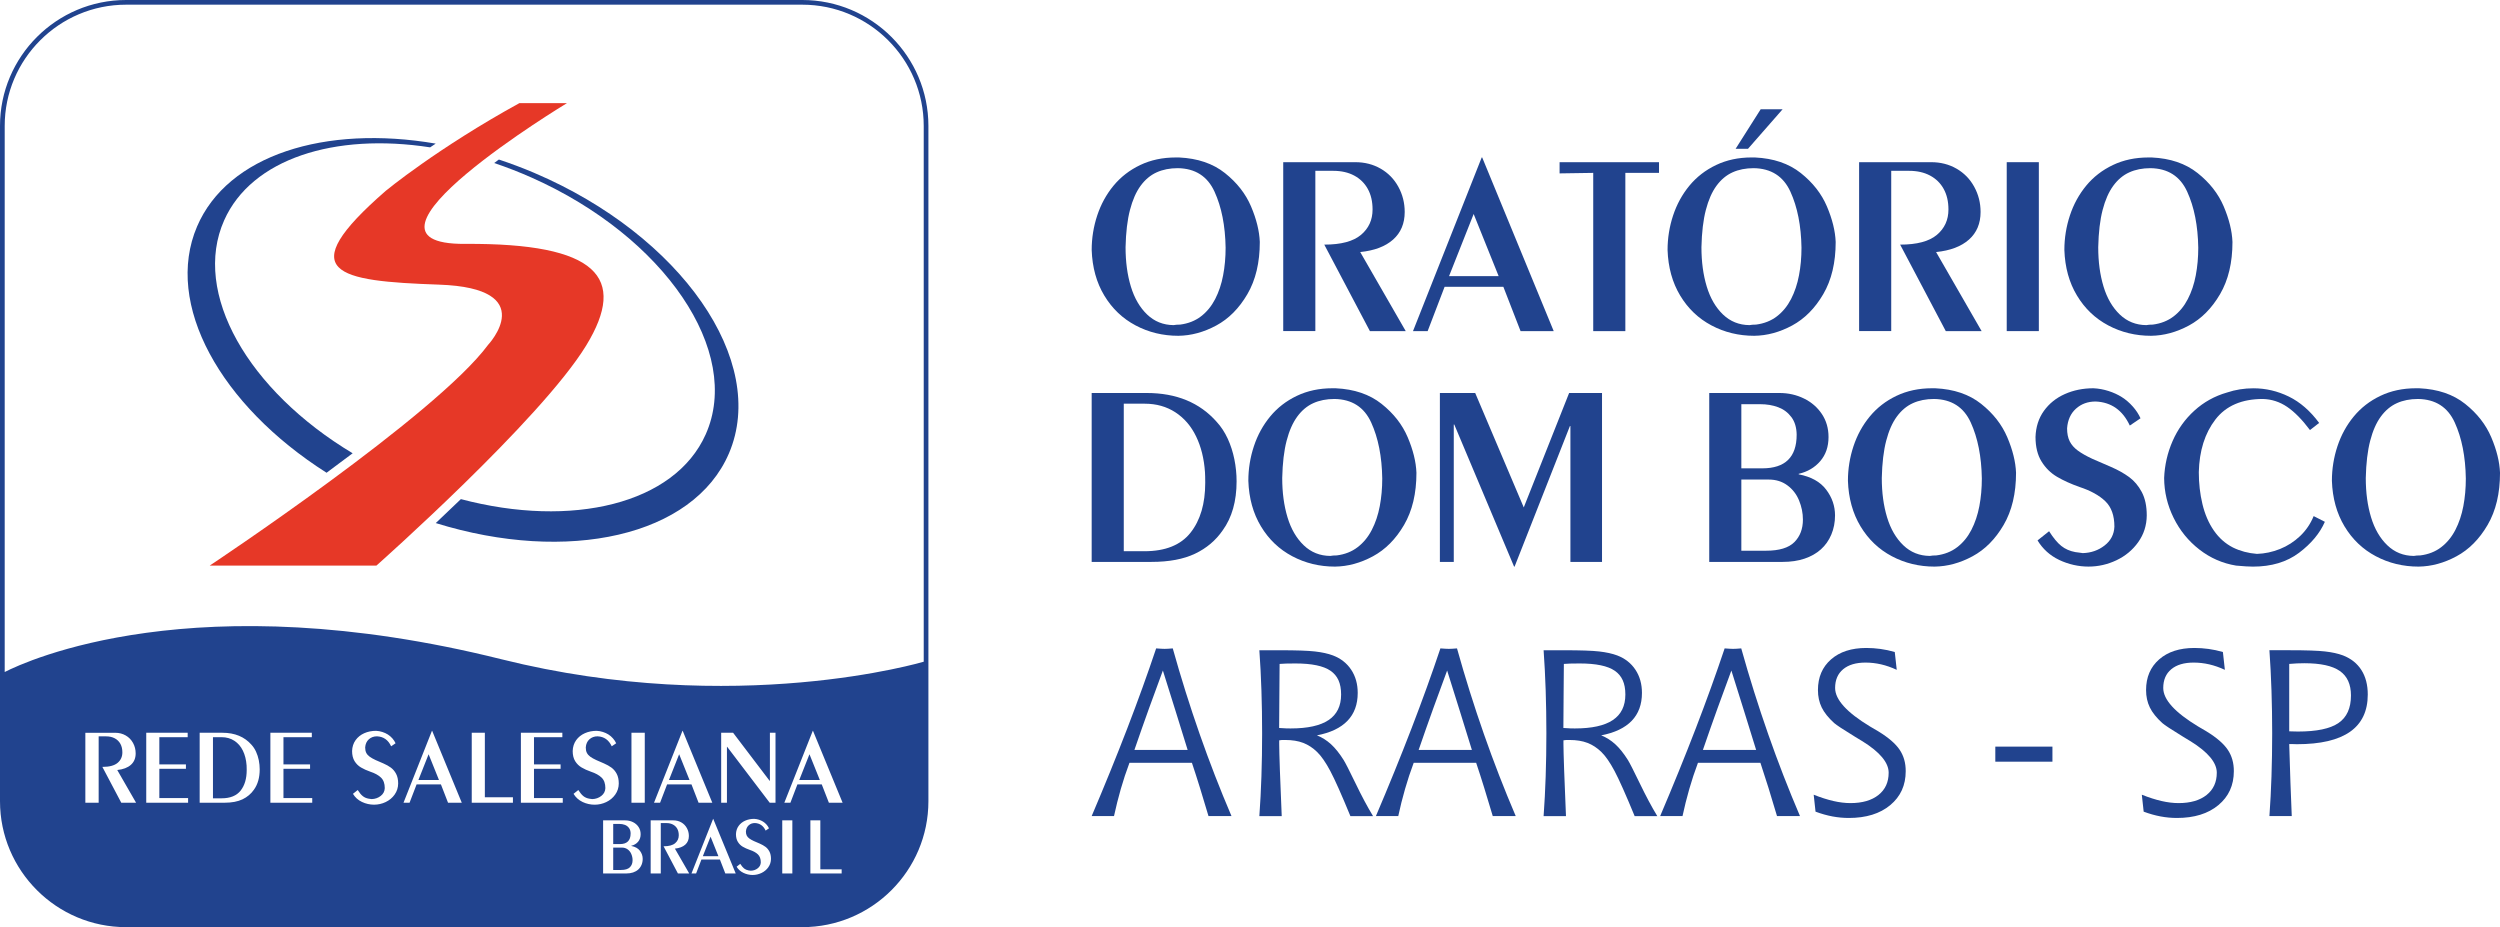 <svg width="151" height="56" viewBox="0 0 151 56" fill="none" xmlns="http://www.w3.org/2000/svg">
<g clip-path="url(#clip0_1312_223)">
<path d="M65.937 23.737H69.262C71.053 23.737 72.463 24.318 73.489 25.482C73.756 25.774 73.978 26.112 74.155 26.497C74.332 26.881 74.466 27.296 74.556 27.742C74.646 28.188 74.69 28.631 74.69 29.072C74.69 30.272 74.411 31.259 73.851 32.032C73.431 32.643 72.874 33.113 72.181 33.443C71.488 33.773 70.611 33.939 69.548 33.939H65.937V23.737H65.937ZM67.876 33.294H69.124C70.391 33.294 71.321 32.919 71.911 32.171C72.501 31.422 72.796 30.42 72.796 29.165C72.796 28.883 72.791 28.668 72.781 28.519C72.725 27.704 72.547 26.985 72.246 26.362C71.946 25.74 71.529 25.254 70.995 24.905C70.461 24.557 69.843 24.383 69.139 24.383H67.876V33.294Z" fill="#21438E"/>
<path d="M80.68 23.452C81.798 23.504 82.721 23.817 83.447 24.394C84.174 24.971 84.7 25.644 85.026 26.413C85.351 27.181 85.528 27.896 85.553 28.557C85.553 29.803 85.303 30.854 84.803 31.709C84.303 32.565 83.676 33.195 82.925 33.6C82.173 34.006 81.41 34.213 80.634 34.223C79.7 34.223 78.839 34.014 78.052 33.596C77.264 33.179 76.634 32.578 76.162 31.793C75.689 31.009 75.436 30.092 75.4 29.041C75.4 28.323 75.512 27.627 75.735 26.953C75.957 26.28 76.286 25.68 76.72 25.155C77.154 24.629 77.69 24.214 78.33 23.909C78.969 23.604 79.684 23.451 80.474 23.451H80.682L80.68 23.452ZM80.603 24.098C80.12 24.098 79.693 24.183 79.32 24.352C78.948 24.521 78.626 24.791 78.354 25.163C78.082 25.535 77.867 26.021 77.711 26.623C77.554 27.226 77.466 27.976 77.446 28.872C77.446 29.754 77.553 30.546 77.766 31.248C77.978 31.95 78.305 32.513 78.747 32.936C79.189 33.359 79.722 33.573 80.348 33.578C80.456 33.557 80.587 33.547 80.74 33.547C81.228 33.486 81.648 33.321 81.999 33.051C82.351 32.782 82.637 32.434 82.857 32.006C83.078 31.578 83.239 31.1 83.338 30.572C83.438 30.044 83.488 29.488 83.488 28.904C83.468 27.577 83.245 26.448 82.819 25.517C82.393 24.587 81.654 24.114 80.602 24.098H80.603Z" fill="#21438E"/>
<path d="M86.969 23.737H89.102L92.035 30.649L94.775 23.737H96.762V33.939H94.853V25.735H94.822L91.481 34.223H91.45L87.839 25.643H87.808V33.939H86.969V23.737Z" fill="#21438E"/>
<path d="M103.237 23.737H107.479C108.013 23.737 108.507 23.848 108.961 24.071C109.415 24.293 109.775 24.607 110.043 25.009C110.31 25.411 110.443 25.874 110.443 26.397C110.443 26.981 110.276 27.467 109.942 27.854C109.609 28.241 109.175 28.496 108.641 28.619V28.65C109.391 28.793 109.943 29.101 110.3 29.573C110.657 30.044 110.836 30.564 110.836 31.133C110.836 31.548 110.761 31.933 110.613 32.286C110.464 32.639 110.254 32.939 109.982 33.182C109.71 33.425 109.38 33.613 108.992 33.743C108.605 33.874 108.164 33.939 107.672 33.939H103.238V23.737H103.237ZM105.177 28.288H106.44C107.826 28.288 108.518 27.611 108.518 26.258C108.513 25.827 108.408 25.474 108.203 25.197C107.997 24.92 107.732 24.72 107.406 24.598C107.079 24.474 106.714 24.413 106.309 24.413H105.177V28.288ZM105.177 33.263H106.67C107.466 33.263 108.035 33.09 108.38 32.744C108.724 32.398 108.896 31.945 108.896 31.387C108.896 30.986 108.817 30.599 108.661 30.222C108.504 29.845 108.269 29.542 107.952 29.311C107.637 29.08 107.264 28.965 106.832 28.965H105.177V33.263Z" fill="#21438E"/>
<path d="M116.895 23.452C118.013 23.504 118.937 23.817 119.663 24.394C120.389 24.971 120.915 25.644 121.241 26.413C121.567 27.181 121.743 27.896 121.769 28.557C121.769 29.803 121.518 30.854 121.018 31.709C120.518 32.565 119.892 33.195 119.14 33.6C118.388 34.006 117.625 34.213 116.85 34.223C115.916 34.223 115.054 34.014 114.267 33.596C113.479 33.179 112.849 32.578 112.377 31.793C111.905 31.009 111.651 30.092 111.615 29.041C111.615 28.323 111.727 27.627 111.95 26.953C112.173 26.28 112.502 25.68 112.936 25.155C113.37 24.629 113.906 24.214 114.545 23.909C115.185 23.604 115.899 23.451 116.69 23.451H116.897L116.895 23.452ZM116.817 24.098C116.335 24.098 115.907 24.183 115.535 24.352C115.163 24.521 114.841 24.791 114.568 25.163C114.296 25.535 114.082 26.021 113.926 26.623C113.769 27.226 113.68 27.976 113.66 28.872C113.66 29.754 113.767 30.546 113.98 31.248C114.193 31.95 114.52 32.513 114.962 32.936C115.403 33.359 115.937 33.573 116.563 33.578C116.67 33.557 116.801 33.547 116.955 33.547C117.442 33.486 117.862 33.321 118.214 33.051C118.565 32.782 118.851 32.434 119.072 32.006C119.292 31.578 119.453 31.1 119.553 30.572C119.653 30.044 119.703 29.488 119.703 28.904C119.682 27.577 119.459 26.448 119.033 25.517C118.608 24.587 117.868 24.114 116.816 24.098H116.817Z" fill="#21438E"/>
<path d="M123.069 32.64L123.765 32.086C124.022 32.491 124.267 32.787 124.502 32.974C124.735 33.161 125.018 33.285 125.346 33.346C125.398 33.356 125.475 33.367 125.578 33.377C125.68 33.387 125.755 33.398 125.801 33.408C126.305 33.393 126.743 33.239 127.118 32.947C127.493 32.655 127.69 32.276 127.71 31.81C127.71 31.139 127.527 30.627 127.16 30.274C126.793 29.92 126.274 29.634 125.601 29.413C125.081 29.229 124.629 29.024 124.246 28.799C123.863 28.574 123.55 28.265 123.308 27.873C123.066 27.481 122.945 26.988 122.945 26.394C122.966 25.785 123.135 25.259 123.453 24.815C123.772 24.373 124.193 24.034 124.717 23.801C125.241 23.568 125.816 23.451 126.443 23.451C126.757 23.466 127.061 23.522 127.356 23.617C127.652 23.712 127.919 23.834 128.158 23.985C128.397 24.136 128.616 24.324 128.817 24.55C129.018 24.775 129.174 25.014 129.287 25.265L128.64 25.704C128.209 24.776 127.521 24.292 126.577 24.251C126.104 24.251 125.708 24.396 125.387 24.685C125.067 24.974 124.888 25.37 124.852 25.872C124.852 26.185 124.905 26.446 125.01 26.656C125.115 26.866 125.28 27.053 125.503 27.217C125.725 27.38 126.019 27.547 126.384 27.716C126.718 27.86 127.094 28.023 127.512 28.205C127.93 28.386 128.293 28.591 128.601 28.816C128.909 29.042 129.163 29.343 129.363 29.719C129.563 30.096 129.664 30.567 129.664 31.131C129.659 31.731 129.488 32.268 129.151 32.742C128.815 33.216 128.376 33.581 127.837 33.838C127.298 34.094 126.733 34.222 126.142 34.222C125.551 34.222 124.937 34.088 124.377 33.821C123.817 33.553 123.381 33.159 123.067 32.639L123.069 32.64Z" fill="#21438E"/>
<path d="M139.521 25.974C139.048 25.344 138.589 24.877 138.143 24.574C137.696 24.272 137.209 24.113 136.68 24.098C135.402 24.098 134.445 24.512 133.809 25.34C133.173 26.167 132.839 27.227 132.808 28.519C132.808 29.196 132.881 29.839 133.028 30.449C133.174 31.059 133.402 31.589 133.713 32.04C134.023 32.491 134.41 32.834 134.871 33.07C135.308 33.285 135.79 33.414 136.319 33.455C136.796 33.44 137.26 33.34 137.712 33.159C138.164 32.977 138.568 32.717 138.925 32.379C139.281 32.04 139.555 31.638 139.745 31.172L140.422 31.517C140.119 32.209 139.599 32.834 138.861 33.39C138.122 33.946 137.194 34.224 136.076 34.224C135.84 34.224 135.502 34.203 135.06 34.162C134.245 34.029 133.506 33.706 132.845 33.194C132.183 32.681 131.664 32.043 131.287 31.279C130.91 30.515 130.719 29.713 130.714 28.872C130.745 28.093 130.915 27.349 131.225 26.639C131.536 25.929 131.974 25.317 132.541 24.802C133.108 24.287 133.765 23.922 134.514 23.707C135.022 23.537 135.553 23.453 136.107 23.453C136.851 23.453 137.563 23.62 138.245 23.953C138.927 24.287 139.538 24.817 140.076 25.545L139.522 25.976L139.521 25.974Z" fill="#21438E"/>
<path d="M146.127 23.452C147.245 23.504 148.169 23.817 148.895 24.394C149.621 24.971 150.147 25.644 150.473 26.413C150.799 27.181 150.975 27.896 151.001 28.557C151.001 29.803 150.75 30.854 150.25 31.709C149.75 32.565 149.124 33.195 148.372 33.6C147.62 34.006 146.857 34.213 146.082 34.223C145.148 34.223 144.286 34.014 143.499 33.596C142.711 33.179 142.081 32.578 141.609 31.793C141.137 31.009 140.883 30.092 140.847 29.041C140.847 28.323 140.959 27.627 141.182 26.953C141.405 26.28 141.734 25.68 142.168 25.155C142.602 24.629 143.138 24.214 143.777 23.909C144.417 23.604 145.131 23.451 145.922 23.451H146.129L146.127 23.452ZM146.05 24.098C145.568 24.098 145.14 24.183 144.768 24.352C144.396 24.521 144.074 24.791 143.801 25.163C143.529 25.535 143.315 26.021 143.159 26.623C143.002 27.226 142.913 27.976 142.893 28.872C142.893 29.754 143 30.546 143.213 31.248C143.426 31.95 143.753 32.513 144.195 32.936C144.636 33.359 145.169 33.573 145.796 33.578C145.903 33.557 146.034 33.547 146.188 33.547C146.675 33.486 147.095 33.321 147.447 33.051C147.798 32.782 148.084 32.434 148.305 32.006C148.525 31.578 148.686 31.1 148.786 30.572C148.886 30.044 148.936 29.488 148.936 28.904C148.915 27.577 148.692 26.448 148.266 25.517C147.841 24.587 147.101 24.114 146.049 24.098H146.05Z" fill="#21438E"/>
<path d="M42.451 51.715H43.392L42.918 50.534L42.451 51.715Z" fill="#21438E"/>
<path d="M38.09 50.343C38.089 50.208 38.055 50.096 37.99 50.01C37.926 49.922 37.842 49.86 37.74 49.821C37.638 49.783 37.523 49.764 37.395 49.764H37.038V50.983H37.436C37.871 50.983 38.089 50.77 38.089 50.344L38.09 50.343Z" fill="#21438E"/>
<path d="M37.911 51.303C37.812 51.23 37.694 51.194 37.559 51.194H37.038V52.546H37.508C37.758 52.546 37.937 52.491 38.046 52.382C38.154 52.274 38.208 52.131 38.208 51.955C38.208 51.83 38.183 51.708 38.133 51.589C38.085 51.47 38.01 51.375 37.911 51.302L37.911 51.303Z" fill="#21438E"/>
<path d="M48.458 0H7.617C3.417 0 0 3.413 0 7.607V48.393C0 52.587 3.417 56 7.617 56H48.458C52.659 56 56.076 52.587 56.076 48.393V7.607C56.076 3.413 52.659 0 48.458 0ZM7.325 48.485L6.183 46.321C6.602 46.321 6.908 46.24 7.101 46.079C7.295 45.916 7.391 45.704 7.391 45.443C7.391 45.243 7.351 45.072 7.272 44.928C7.192 44.784 7.078 44.672 6.931 44.594C6.783 44.516 6.609 44.476 6.409 44.476H5.959V48.486H5.155V44.26H6.96C7.194 44.26 7.405 44.314 7.593 44.422C7.782 44.531 7.929 44.681 8.035 44.874C8.142 45.067 8.194 45.278 8.194 45.505C8.194 45.794 8.098 46.024 7.905 46.196C7.711 46.368 7.437 46.473 7.082 46.509L8.22 48.486H7.325V48.485ZM11.361 48.485H8.833V44.259H11.336V44.526H9.624V46.169H11.23V46.437H9.624V48.204H11.361V48.484V48.485ZM15.339 47.696C15.164 47.947 14.934 48.142 14.647 48.28C14.36 48.417 13.996 48.485 13.556 48.485H12.06V44.259H13.438C14.18 44.259 14.764 44.5 15.189 44.982C15.299 45.103 15.392 45.243 15.465 45.403C15.538 45.561 15.594 45.733 15.631 45.918C15.668 46.103 15.686 46.286 15.686 46.469C15.686 46.965 15.57 47.375 15.339 47.695V47.696ZM18.859 48.485H16.331V44.259H18.834V44.526H17.121V46.169H18.728V46.437H17.121V48.204H18.859V48.484V48.485ZM23.839 47.99C23.7 48.187 23.517 48.338 23.295 48.444C23.071 48.55 22.837 48.603 22.592 48.603C22.346 48.603 22.093 48.548 21.861 48.437C21.628 48.326 21.448 48.163 21.318 47.947L21.606 47.717C21.713 47.886 21.814 48.008 21.912 48.085C22.008 48.163 22.124 48.214 22.261 48.239C22.282 48.243 22.315 48.248 22.357 48.253C22.4 48.256 22.431 48.261 22.45 48.265C22.658 48.259 22.84 48.195 22.995 48.074C23.15 47.953 23.233 47.796 23.24 47.603C23.24 47.326 23.164 47.113 23.012 46.967C22.861 46.821 22.644 46.702 22.366 46.61C22.151 46.535 21.964 46.45 21.805 46.356C21.646 46.263 21.517 46.135 21.416 45.974C21.316 45.811 21.266 45.607 21.266 45.36C21.275 45.108 21.345 44.89 21.477 44.706C21.608 44.523 21.783 44.383 22 44.286C22.217 44.19 22.456 44.142 22.715 44.142C22.845 44.148 22.972 44.171 23.093 44.211C23.215 44.25 23.326 44.3 23.426 44.363C23.524 44.425 23.615 44.504 23.699 44.597C23.781 44.691 23.846 44.789 23.893 44.893L23.625 45.076C23.447 44.691 23.162 44.491 22.77 44.474C22.575 44.474 22.411 44.534 22.278 44.653C22.145 44.773 22.071 44.937 22.056 45.145C22.056 45.274 22.078 45.383 22.121 45.47C22.164 45.557 22.233 45.634 22.326 45.703C22.418 45.77 22.539 45.839 22.69 45.909C22.829 45.968 22.985 46.036 23.158 46.112C23.331 46.187 23.482 46.272 23.609 46.365C23.736 46.459 23.842 46.583 23.925 46.74C24.008 46.895 24.049 47.091 24.049 47.324C24.047 47.572 23.977 47.795 23.836 47.992L23.839 47.99ZM27.062 48.486L26.632 47.378H25.162L24.737 48.486H24.371L26.089 44.142H26.103L27.892 48.486H27.063H27.062ZM30.981 48.485H28.493V44.259H29.285V48.153H30.981V48.484V48.485ZM33.992 48.485H31.462V44.259H33.966V44.526H32.253V46.169H33.86V46.437H32.253V48.204H33.991V48.484L33.992 48.485ZM35.184 48.437C34.952 48.326 34.772 48.163 34.642 47.947L34.93 47.717C35.037 47.886 35.138 48.008 35.235 48.085C35.332 48.163 35.449 48.214 35.585 48.239C35.606 48.243 35.639 48.248 35.681 48.253C35.724 48.256 35.755 48.261 35.774 48.265C35.982 48.259 36.164 48.195 36.319 48.074C36.474 47.953 36.557 47.796 36.564 47.603C36.564 47.326 36.488 47.113 36.336 46.967C36.184 46.821 35.968 46.702 35.69 46.61C35.475 46.535 35.288 46.45 35.129 46.356C34.97 46.263 34.841 46.135 34.74 45.974C34.64 45.811 34.59 45.607 34.59 45.36C34.599 45.108 34.669 44.89 34.8 44.706C34.932 44.523 35.107 44.383 35.324 44.286C35.541 44.19 35.779 44.142 36.039 44.142C36.169 44.148 36.295 44.171 36.417 44.211C36.54 44.25 36.65 44.3 36.75 44.363C36.849 44.425 36.94 44.504 37.022 44.597C37.105 44.691 37.17 44.789 37.217 44.893L36.949 45.076C36.77 44.691 36.486 44.491 36.094 44.474C35.898 44.474 35.735 44.534 35.602 44.653C35.469 44.773 35.395 44.937 35.381 45.145C35.381 45.274 35.401 45.383 35.446 45.47C35.489 45.557 35.558 45.634 35.65 45.703C35.743 45.771 35.865 45.839 36.016 45.909C36.154 45.968 36.31 46.036 36.483 46.112C36.656 46.187 36.806 46.272 36.934 46.365C37.061 46.459 37.167 46.583 37.25 46.74C37.332 46.895 37.374 47.091 37.374 47.324C37.371 47.572 37.301 47.795 37.161 47.992C37.022 48.188 36.841 48.339 36.617 48.446C36.394 48.552 36.159 48.604 35.914 48.604C35.669 48.604 35.416 48.549 35.183 48.438L35.184 48.437ZM38.748 52.239C38.701 52.35 38.635 52.444 38.549 52.521C38.463 52.597 38.36 52.656 38.238 52.697C38.116 52.737 37.978 52.758 37.823 52.758H36.428V49.55H37.762C37.931 49.55 38.086 49.585 38.229 49.655C38.371 49.725 38.485 49.823 38.569 49.95C38.653 50.077 38.695 50.221 38.695 50.387C38.695 50.57 38.643 50.722 38.538 50.845C38.432 50.967 38.296 51.047 38.129 51.085V51.095C38.364 51.141 38.538 51.237 38.65 51.385C38.762 51.534 38.819 51.697 38.819 51.876C38.819 52.006 38.795 52.128 38.749 52.239H38.748ZM38.944 48.485H38.14V44.259H38.944V48.485ZM40.947 52.759L40.08 51.116C40.398 51.116 40.63 51.054 40.777 50.931C40.924 50.807 40.998 50.647 40.998 50.449C40.998 50.298 40.967 50.167 40.907 50.057C40.846 49.948 40.76 49.864 40.648 49.804C40.536 49.744 40.403 49.714 40.252 49.714H39.911V52.758H39.3V49.55H40.671C40.848 49.55 41.008 49.59 41.152 49.673C41.295 49.755 41.407 49.87 41.487 50.017C41.568 50.163 41.608 50.322 41.608 50.495C41.608 50.714 41.535 50.889 41.388 51.02C41.241 51.15 41.033 51.229 40.764 51.257L41.629 52.758H40.947L40.947 52.759ZM40.293 47.377L39.869 48.485H39.502L41.221 44.141H41.235L43.023 48.485H42.194L41.765 47.377H40.294H40.293ZM43.809 52.759L43.483 51.917H42.366L42.044 52.759H41.765L43.071 49.461H43.08L44.438 52.759H43.809ZM46.407 52.383C46.3 52.531 46.163 52.647 45.993 52.728C45.824 52.808 45.646 52.849 45.46 52.849C45.274 52.849 45.081 52.806 44.905 52.722C44.729 52.638 44.591 52.515 44.492 52.35L44.711 52.176C44.792 52.304 44.87 52.396 44.943 52.456C45.017 52.514 45.105 52.553 45.209 52.572C45.224 52.576 45.25 52.578 45.281 52.582C45.314 52.586 45.336 52.588 45.351 52.591C45.509 52.586 45.648 52.539 45.765 52.446C45.883 52.355 45.945 52.236 45.952 52.089C45.952 51.878 45.894 51.716 45.778 51.605C45.663 51.494 45.499 51.404 45.288 51.334C45.124 51.277 44.983 51.212 44.861 51.141C44.741 51.07 44.643 50.973 44.567 50.849C44.491 50.726 44.452 50.571 44.452 50.384C44.458 50.192 44.513 50.026 44.612 49.887C44.712 49.748 44.845 49.642 45.009 49.569C45.174 49.495 45.356 49.459 45.553 49.459C45.651 49.464 45.747 49.481 45.84 49.511C45.932 49.541 46.017 49.58 46.092 49.627C46.167 49.675 46.236 49.734 46.3 49.805C46.362 49.876 46.411 49.951 46.447 50.03L46.245 50.168C46.108 49.876 45.892 49.725 45.596 49.711C45.447 49.711 45.323 49.757 45.222 49.848C45.121 49.94 45.065 50.063 45.053 50.221C45.053 50.32 45.069 50.402 45.103 50.468C45.136 50.534 45.188 50.593 45.258 50.644C45.328 50.696 45.421 50.748 45.535 50.801C45.639 50.847 45.758 50.898 45.89 50.954C46.022 51.012 46.135 51.076 46.232 51.147C46.33 51.218 46.409 51.313 46.472 51.431C46.535 51.549 46.567 51.698 46.567 51.874C46.566 52.063 46.512 52.232 46.406 52.381L46.407 52.383ZM46.841 48.485H46.49L43.92 45.107H43.907V48.485H43.559V44.259H44.28L46.484 47.16H46.502V44.259H46.841V48.485H46.841ZM47.858 52.759H47.248V49.55H47.858V52.759ZM50.836 52.759H48.947V49.55H49.548V52.508H50.836V52.76V52.759ZM50.065 48.486L49.634 47.378H48.164L47.74 48.486H47.373L49.092 44.142H49.105L50.894 48.486H50.065ZM55.793 39.967C55.793 39.967 44.454 43.354 30.291 39.82C11.788 35.202 1.6 39.918 0.284 40.59V7.607C0.283 3.569 3.573 0.283 7.617 0.283H48.458C52.502 0.283 55.793 3.569 55.793 7.607V39.967Z" fill="#21438E"/>
<path d="M25.273 47.11H26.513L25.888 45.556L25.273 47.11Z" fill="#21438E"/>
<path d="M40.406 47.11H41.646L41.021 45.556L40.406 47.11Z" fill="#21438E"/>
<path d="M48.276 47.11H49.517L48.892 45.556L48.276 47.11Z" fill="#21438E"/>
<path d="M14.674 45.347C14.549 45.089 14.377 44.887 14.155 44.743C13.934 44.599 13.678 44.526 13.386 44.526H12.863V48.218H13.38C13.905 48.218 14.29 48.062 14.534 47.752C14.779 47.442 14.901 47.027 14.901 46.507C14.901 46.39 14.898 46.301 14.895 46.239C14.871 45.902 14.798 45.603 14.673 45.346L14.674 45.347Z" fill="#21438E"/>
<path d="M34.248 6.227C34.248 6.227 20.091 14.785 28.089 14.731C36.088 14.678 37.917 16.754 35.408 20.864C32.659 25.369 22.733 34.164 22.733 34.164H12.664C12.664 34.164 26.327 25.095 29.481 20.828C29.481 20.828 32.694 17.405 26.517 17.192C20.341 16.978 17.591 16.49 23.304 11.523C23.304 11.523 26.411 8.955 31.373 6.228H34.247L34.248 6.227Z" fill="#E63827"/>
<path d="M32.28 10.446C31.564 10.141 30.848 9.874 30.134 9.636C30.107 9.655 30.08 9.675 30.053 9.694C29.983 9.746 29.917 9.796 29.85 9.847C30.603 10.1 31.359 10.394 32.113 10.729C40.144 14.3 44.851 21.242 42.625 26.235C40.75 30.442 34.548 31.922 27.837 30.147C27.309 30.658 26.799 31.144 26.32 31.594C34.285 34.066 41.886 32.393 44.029 27.382C46.411 21.813 41.15 14.229 32.278 10.446" fill="#21438E"/>
<path d="M13.541 13.304C15.194 9.594 20.214 8.006 25.98 8.9C26.089 8.826 26.202 8.75 26.317 8.674C19.635 7.527 13.748 9.366 11.903 13.68C9.899 18.366 13.307 24.478 19.724 28.554C20.245 28.17 20.773 27.777 21.3 27.378C14.988 23.591 11.583 17.695 13.541 13.304Z" fill="#21438E"/>
<path d="M71.218 9.511C72.336 9.563 73.26 9.876 73.986 10.453C74.712 11.03 75.238 11.703 75.564 12.471C75.89 13.24 76.066 13.955 76.092 14.616C76.092 15.862 75.841 16.913 75.341 17.768C74.841 18.624 74.215 19.254 73.463 19.66C72.711 20.065 71.948 20.272 71.173 20.282C70.239 20.282 69.377 20.073 68.59 19.655C67.802 19.238 67.172 18.637 66.7 17.852C66.228 17.068 65.974 16.151 65.938 15.1C65.938 14.382 66.05 13.686 66.273 13.012C66.496 12.339 66.825 11.739 67.259 11.213C67.693 10.688 68.229 10.273 68.868 9.968C69.507 9.663 70.222 9.511 71.013 9.511H71.22L71.218 9.511ZM71.141 10.157C70.659 10.157 70.231 10.242 69.859 10.411C69.487 10.58 69.164 10.85 68.892 11.222C68.62 11.594 68.406 12.081 68.25 12.682C68.093 13.285 68.004 14.034 67.984 14.931C67.984 15.813 68.091 16.605 68.304 17.307C68.517 18.009 68.844 18.572 69.285 18.995C69.727 19.418 70.26 19.632 70.886 19.637C70.994 19.616 71.125 19.606 71.279 19.606C71.766 19.544 72.186 19.379 72.538 19.11C72.889 18.841 73.175 18.492 73.396 18.065C73.616 17.637 73.777 17.159 73.876 16.631C73.977 16.103 74.027 15.547 74.027 14.963C74.006 13.636 73.783 12.506 73.357 11.576C72.932 10.646 72.192 10.173 71.14 10.157H71.141Z" fill="#21438E"/>
<path d="M77.507 9.796H81.865C82.429 9.796 82.939 9.927 83.393 10.188C83.847 10.45 84.203 10.813 84.459 11.28C84.715 11.747 84.844 12.254 84.844 12.802C84.844 13.499 84.61 14.055 84.144 14.47C83.676 14.886 83.014 15.136 82.157 15.224L84.906 19.999H82.742L79.986 14.775C80.997 14.775 81.736 14.579 82.203 14.187C82.669 13.795 82.903 13.284 82.903 12.654C82.903 12.172 82.807 11.758 82.614 11.409C82.421 11.061 82.147 10.793 81.79 10.602C81.434 10.413 81.014 10.318 80.532 10.318H79.447V19.998H77.507V9.796L77.507 9.796Z" fill="#21438E"/>
<path d="M85.345 19.999L89.494 9.512H89.525L93.844 19.999H91.842L90.803 17.323H87.254L86.23 19.999H85.344H85.345ZM87.523 16.677H90.518L89.009 12.925L87.523 16.677Z" fill="#21438E"/>
<path d="M94.199 9.796H100.204V10.442H98.171V19.999H96.231V10.442L94.199 10.473V9.796Z" fill="#21438E"/>
<path d="M106.001 9.511C107.119 9.563 108.043 9.876 108.769 10.453C109.495 11.03 110.021 11.703 110.347 12.471C110.673 13.24 110.849 13.955 110.875 14.616C110.875 15.862 110.624 16.913 110.124 17.768C109.624 18.624 108.997 19.254 108.246 19.66C107.494 20.065 106.731 20.272 105.956 20.282C105.022 20.282 104.16 20.073 103.373 19.655C102.585 19.238 101.955 18.637 101.483 17.852C101.011 17.068 100.757 16.151 100.721 15.1C100.721 14.382 100.833 13.686 101.056 13.012C101.279 12.339 101.608 11.739 102.042 11.213C102.476 10.688 103.012 10.273 103.651 9.968C104.29 9.663 105.005 9.51 105.795 9.51H106.003L106.001 9.511ZM105.924 10.157C105.442 10.157 105.014 10.242 104.642 10.411C104.27 10.58 103.947 10.85 103.675 11.222C103.403 11.594 103.189 12.08 103.033 12.682C102.876 13.285 102.787 14.034 102.767 14.931C102.767 15.813 102.874 16.605 103.087 17.307C103.3 18.009 103.627 18.572 104.068 18.995C104.51 19.418 105.043 19.632 105.669 19.637C105.777 19.616 105.908 19.606 106.062 19.606C106.549 19.544 106.969 19.379 107.321 19.11C107.672 18.841 107.958 18.492 108.179 18.065C108.399 17.637 108.56 17.159 108.659 16.631C108.76 16.103 108.81 15.547 108.81 14.963C108.789 13.636 108.566 12.506 108.14 11.576C107.715 10.646 106.975 10.173 105.923 10.157H105.924ZM107.671 6.598L105.577 8.989H104.83L106.346 6.598H107.67H107.671Z" fill="#21438E"/>
<path d="M112.291 9.796H116.648C117.212 9.796 117.722 9.927 118.176 10.188C118.63 10.45 118.986 10.813 119.242 11.28C119.498 11.747 119.627 12.254 119.627 12.802C119.627 13.499 119.393 14.055 118.927 14.47C118.459 14.886 117.797 15.136 116.94 15.224L119.689 19.999H117.525L114.769 14.775C115.78 14.775 116.519 14.579 116.986 14.187C117.452 13.795 117.686 13.284 117.686 12.654C117.686 12.172 117.59 11.758 117.397 11.409C117.205 11.061 116.93 10.793 116.573 10.602C116.217 10.413 115.797 10.318 115.315 10.318H114.23V19.998H112.29V9.796L112.291 9.796Z" fill="#21438E"/>
<path d="M121.206 9.796H123.146V19.999H121.206V9.796Z" fill="#21438E"/>
<path d="M129.967 9.511C131.086 9.563 132.009 9.876 132.735 10.453C133.462 11.03 133.987 11.703 134.314 12.471C134.639 13.24 134.816 13.955 134.841 14.616C134.841 15.862 134.591 16.913 134.091 17.768C133.591 18.624 132.964 19.254 132.213 19.66C131.461 20.065 130.698 20.272 129.922 20.282C128.988 20.282 128.127 20.073 127.34 19.655C126.552 19.238 125.922 18.637 125.45 17.852C124.977 17.068 124.724 16.151 124.688 15.1C124.688 14.382 124.8 13.686 125.023 13.012C125.245 12.339 125.574 11.739 126.008 11.213C126.442 10.688 126.978 10.273 127.618 9.968C128.257 9.663 128.972 9.511 129.762 9.511H129.97L129.967 9.511ZM129.89 10.157C129.407 10.157 128.98 10.242 128.608 10.411C128.235 10.58 127.913 10.85 127.641 11.222C127.369 11.594 127.154 12.081 126.998 12.682C126.841 13.285 126.753 14.034 126.733 14.931C126.733 15.813 126.84 16.605 127.053 17.307C127.265 18.009 127.593 18.572 128.034 18.995C128.476 19.418 129.009 19.632 129.635 19.637C129.743 19.616 129.874 19.606 130.028 19.606C130.515 19.544 130.935 19.379 131.286 19.11C131.638 18.841 131.924 18.492 132.144 18.065C132.365 17.637 132.526 17.159 132.625 16.631C132.725 16.103 132.775 15.547 132.775 14.963C132.755 13.636 132.532 12.506 132.106 11.576C131.68 10.646 130.941 10.173 129.889 10.157H129.89Z" fill="#21438E"/>
<path d="M69.832 39.163C69.967 39.172 70.07 39.18 70.142 39.184C70.214 39.189 70.28 39.191 70.341 39.191C70.401 39.191 70.469 39.188 70.546 39.184C70.623 39.18 70.719 39.172 70.835 39.163C71.326 40.923 71.868 42.647 72.459 44.335C73.05 46.023 73.691 47.675 74.382 49.291H72.993C72.815 48.684 72.643 48.116 72.478 47.586C72.314 47.056 72.152 46.552 71.992 46.074H68.219C68.024 46.593 67.85 47.12 67.696 47.655C67.543 48.19 67.406 48.735 67.286 49.291H65.937C66.715 47.462 67.431 45.701 68.083 44.008C68.735 42.315 69.317 40.7 69.832 39.162V39.163ZM70.238 40.5C69.968 41.225 69.689 41.984 69.404 42.776C69.119 43.568 68.823 44.408 68.518 45.297H71.734C71.503 44.556 71.267 43.794 71.024 43.008C70.781 42.223 70.519 41.387 70.238 40.5Z" fill="#21438E"/>
<path d="M76.065 49.292C76.121 48.523 76.163 47.723 76.19 46.892C76.218 46.061 76.232 45.196 76.232 44.297C76.232 43.399 76.218 42.532 76.19 41.696C76.163 40.859 76.121 40.053 76.065 39.275H77.317C78.291 39.275 78.993 39.299 79.421 39.348C79.851 39.397 80.214 39.477 80.51 39.588C80.983 39.769 81.351 40.057 81.613 40.453C81.875 40.849 82.006 41.316 82.006 41.853C82.006 42.547 81.8 43.109 81.386 43.538C80.973 43.966 80.359 44.259 79.543 44.416C79.85 44.537 80.131 44.714 80.389 44.948C80.646 45.182 80.9 45.498 81.151 45.897C81.262 46.073 81.503 46.545 81.875 47.314C82.245 48.083 82.599 48.743 82.932 49.294H81.564C81.029 47.992 80.624 47.084 80.349 46.567C80.074 46.051 79.811 45.67 79.558 45.424C79.304 45.174 79.023 44.99 78.717 44.871C78.411 44.753 78.048 44.695 77.632 44.695C77.534 44.695 77.46 44.696 77.41 44.698C77.36 44.701 77.311 44.706 77.264 44.716V44.952C77.264 45.197 77.278 45.719 77.305 46.518C77.333 47.316 77.371 48.242 77.416 49.293H76.067L76.065 49.292ZM77.261 43.97C77.461 43.985 77.607 43.992 77.7 43.995C77.792 43.997 77.878 43.998 77.957 43.998C78.982 43.998 79.745 43.829 80.249 43.491C80.752 43.153 81.003 42.639 81.003 41.949C81.003 41.259 80.79 40.809 80.363 40.514C79.937 40.22 79.23 40.073 78.241 40.073C77.995 40.073 77.804 40.076 77.667 40.08C77.53 40.085 77.404 40.092 77.288 40.101C77.283 40.472 77.279 41.093 77.274 41.967C77.269 42.839 77.265 43.508 77.26 43.97H77.261Z" fill="#21438E"/>
<path d="M87 39.163C87.134 39.172 87.238 39.18 87.31 39.184C87.382 39.189 87.448 39.191 87.508 39.191C87.569 39.191 87.637 39.188 87.714 39.184C87.79 39.18 87.886 39.172 88.003 39.163C88.494 40.923 89.036 42.647 89.627 44.335C90.218 46.023 90.859 47.675 91.55 49.291H90.162C89.983 48.684 89.811 48.116 89.647 47.586C89.483 47.056 89.321 46.552 89.16 46.074H85.387C85.193 46.593 85.018 47.12 84.865 47.655C84.711 48.19 84.574 48.735 84.455 49.291H83.105C83.884 47.462 84.599 45.701 85.251 44.008C85.903 42.315 86.486 40.7 87.001 39.162L87 39.163ZM87.407 40.5C87.136 41.225 86.858 41.984 86.573 42.776C86.287 43.568 85.992 44.408 85.686 45.297H88.902C88.672 44.556 88.436 43.794 88.193 43.008C87.95 42.223 87.688 41.387 87.407 40.5Z" fill="#21438E"/>
<path d="M93.234 49.292C93.29 48.523 93.331 47.723 93.359 46.892C93.386 46.061 93.401 45.196 93.401 44.297C93.401 43.399 93.386 42.532 93.359 41.696C93.331 40.859 93.29 40.053 93.234 39.275H94.486C95.46 39.275 96.161 39.299 96.59 39.348C97.019 39.397 97.382 39.477 97.679 39.588C98.152 39.769 98.519 40.057 98.781 40.453C99.043 40.849 99.174 41.316 99.174 41.853C99.174 42.547 98.968 43.109 98.555 43.538C98.142 43.966 97.528 44.259 96.712 44.416C97.018 44.537 97.3 44.714 97.558 44.948C97.815 45.182 98.069 45.498 98.32 45.897C98.431 46.073 98.672 46.545 99.043 47.314C99.414 48.083 99.767 48.743 100.101 49.294H98.733C98.198 47.992 97.792 47.084 97.518 46.567C97.243 46.051 96.979 45.67 96.727 45.424C96.472 45.174 96.192 44.99 95.886 44.871C95.579 44.753 95.217 44.695 94.8 44.695C94.703 44.695 94.629 44.696 94.579 44.698C94.528 44.701 94.479 44.706 94.432 44.716V44.952C94.432 45.197 94.447 45.719 94.474 46.518C94.502 47.316 94.539 48.242 94.585 49.293H93.235L93.234 49.292ZM94.43 43.97C94.629 43.985 94.775 43.992 94.868 43.995C94.961 43.997 95.047 43.998 95.125 43.998C96.15 43.998 96.914 43.829 97.417 43.491C97.921 43.153 98.172 42.639 98.172 41.949C98.172 41.259 97.958 40.809 97.532 40.514C97.105 40.22 96.398 40.073 95.41 40.073C95.164 40.073 94.972 40.076 94.836 40.08C94.699 40.085 94.573 40.092 94.457 40.101C94.452 40.472 94.448 41.093 94.442 41.967C94.437 42.839 94.433 43.508 94.428 43.97H94.43Z" fill="#21438E"/>
<path d="M104.169 39.163C104.303 39.172 104.407 39.18 104.478 39.184C104.55 39.189 104.616 39.191 104.677 39.191C104.738 39.191 104.806 39.188 104.882 39.184C104.959 39.18 105.055 39.172 105.171 39.163C105.663 40.923 106.205 42.647 106.796 44.335C107.386 46.023 108.028 47.675 108.719 49.291H107.331C107.152 48.684 106.98 48.116 106.816 47.586C106.651 47.056 106.489 46.552 106.329 46.074H102.556C102.361 46.593 102.187 47.12 102.033 47.655C101.88 48.19 101.743 48.735 101.624 49.291H100.274C101.053 47.462 101.768 45.701 102.42 44.008C103.072 42.315 103.654 40.7 104.169 39.162L104.169 39.163ZM104.575 40.5C104.305 41.225 104.027 41.984 103.741 42.776C103.456 43.568 103.16 44.408 102.855 45.297H106.071C105.841 44.556 105.604 43.794 105.361 43.008C105.119 42.223 104.856 41.387 104.575 40.5Z" fill="#21438E"/>
<path d="M109.658 49.021L109.547 48C109.978 48.172 110.376 48.298 110.74 48.382C111.104 48.465 111.446 48.507 111.765 48.507C112.484 48.507 113.049 48.343 113.459 48.017C113.87 47.69 114.075 47.242 114.075 46.673C114.075 46.062 113.547 45.427 112.489 44.77L112.441 44.742C112.343 44.682 112.206 44.599 112.03 44.492C111.335 44.066 110.919 43.793 110.785 43.673C110.432 43.353 110.18 43.038 110.03 42.728C109.879 42.418 109.804 42.068 109.804 41.68C109.804 40.906 110.067 40.289 110.594 39.828C111.12 39.367 111.831 39.137 112.725 39.137C113.008 39.137 113.292 39.157 113.578 39.196C113.863 39.236 114.152 39.297 114.444 39.381L114.563 40.458C114.243 40.309 113.927 40.199 113.617 40.127C113.306 40.056 112.993 40.02 112.678 40.02C112.098 40.02 111.647 40.154 111.325 40.423C111.003 40.691 110.841 41.069 110.841 41.555C110.841 42.255 111.543 43.029 112.947 43.878C113.172 44.009 113.346 44.11 113.467 44.184C114.07 44.554 114.494 44.922 114.74 45.288C114.985 45.654 115.107 46.084 115.105 46.578C115.105 47.43 114.793 48.114 114.169 48.631C113.546 49.148 112.712 49.405 111.669 49.405C111.339 49.405 111.009 49.374 110.677 49.312C110.346 49.249 110.006 49.154 109.658 49.024V49.021Z" fill="#21438E"/>
<path d="M120.517 45.096H123.967V46.006H120.517V45.096Z" fill="#21438E"/>
<path d="M129.477 49.021L129.366 48C129.797 48.172 130.195 48.298 130.558 48.382C130.922 48.465 131.265 48.507 131.584 48.507C132.303 48.507 132.868 48.343 133.278 48.017C133.689 47.69 133.894 47.242 133.894 46.673C133.894 46.062 133.366 45.427 132.308 44.77L132.26 44.742C132.162 44.682 132.025 44.599 131.849 44.492C131.154 44.066 130.738 43.793 130.604 43.673C130.251 43.353 129.999 43.038 129.849 42.728C129.698 42.418 129.623 42.068 129.623 41.68C129.623 40.906 129.886 40.289 130.412 39.828C130.939 39.367 131.649 39.137 132.544 39.137C132.827 39.137 133.111 39.157 133.397 39.196C133.682 39.236 133.971 39.297 134.263 39.381L134.382 40.458C134.062 40.309 133.746 40.199 133.436 40.127C133.125 40.056 132.812 40.02 132.497 40.02C131.917 40.02 131.466 40.154 131.144 40.423C130.821 40.691 130.66 41.069 130.66 41.555C130.66 42.255 131.362 43.029 132.766 43.878C132.991 44.009 133.164 44.11 133.286 44.184C133.889 44.554 134.313 44.922 134.558 45.288C134.804 45.654 134.926 46.084 134.924 46.578C134.924 47.43 134.612 48.114 133.988 48.631C133.365 49.148 132.531 49.405 131.488 49.405C131.158 49.405 130.828 49.374 130.496 49.312C130.164 49.249 129.825 49.154 129.477 49.024V49.021Z" fill="#21438E"/>
<path d="M137.073 39.274H138.325C139.299 39.274 140 39.298 140.429 39.347C140.858 39.396 141.221 39.476 141.518 39.587C142.004 39.777 142.376 40.072 142.63 40.473C142.885 40.874 143.013 41.365 143.013 41.949C143.013 42.949 142.655 43.7 141.942 44.2C141.227 44.7 140.159 44.95 138.735 44.95C138.684 44.95 138.606 44.947 138.502 44.943C138.397 44.939 138.32 44.939 138.269 44.943C138.292 45.795 138.316 46.562 138.342 47.242C138.367 47.923 138.394 48.606 138.422 49.291H137.073C137.129 48.523 137.17 47.722 137.198 46.891C137.225 46.06 137.24 45.195 137.24 44.296C137.24 43.398 137.225 42.541 137.198 41.712C137.17 40.884 137.129 40.07 137.073 39.274ZM138.27 44.172C138.33 44.172 138.419 44.175 138.538 44.179C138.656 44.184 138.743 44.185 138.798 44.185C139.925 44.185 140.74 44.015 141.243 43.671C141.746 43.328 141.998 42.773 141.998 42.004C141.998 41.333 141.774 40.84 141.326 40.528C140.879 40.215 140.164 40.059 139.18 40.059C139.037 40.059 138.889 40.062 138.739 40.069C138.588 40.076 138.432 40.087 138.269 40.101V44.172H138.27Z" fill="#21438E"/>
</g>
<defs>
<clipPath id="clip0_1312_223">
<rect width="151" height="56" fill="white"/>
</clipPath>
</defs>
</svg>
